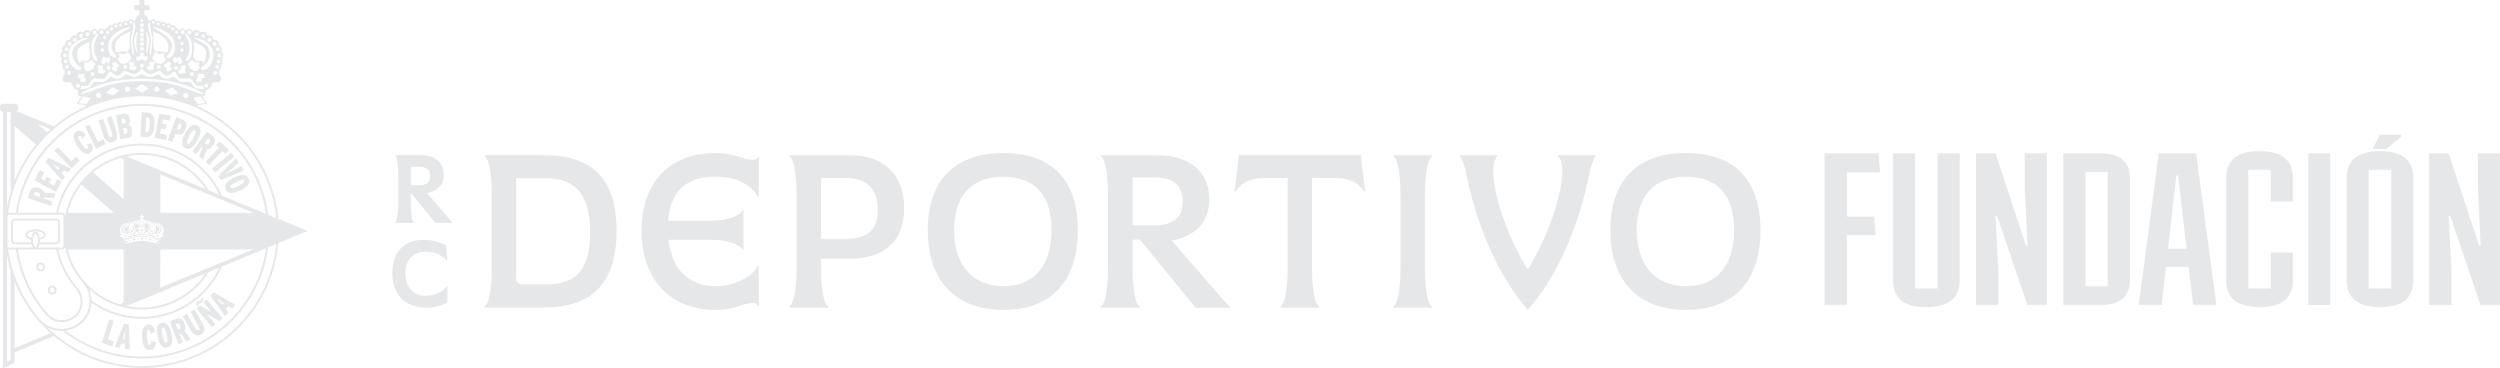 <?xml version="1.0" encoding="UTF-8"?> <svg xmlns="http://www.w3.org/2000/svg" id="Capa_1" data-name="Capa 1" viewBox="0 0 1546.44 227.82"><defs><style> .cls-1 { fill: #e6e7e8; } </style></defs><g><path class="cls-1" d="M1128.64,94.84h33.37l.94,11.79h-28.14l7.64-7.1v40.87l-7.64-6.43h24.52l.94,11.52h-25.46l7.64-6.43v49.58h-13.8v-93.8Z"></path><path class="cls-1" d="M1170.98,173.23v-78.39h13.67v83.08c0,.18.02.31.07.4.04.09.11.13.2.13h13.4c.18,0,.27-.04.27-.13v-83.48h13.67v78.39c0,11.17-6.92,16.75-20.77,16.75s-20.5-5.58-20.5-16.75Z"></path><path class="cls-1" d="M1222.3,94.84h12.06l18.89,57.22h.94l-1.74-35.38v-21.84h13.67v93.8h-12.06l-18.76-55.21h-.94l1.74,33.37v21.84h-13.8v-93.8Z"></path><path class="cls-1" d="M1276.3,94.84h23.31c5.9,0,10.36,1.32,13.4,3.95,3.04,2.64,4.56,6.63,4.56,11.99v61.91c0,5.36-1.52,9.36-4.56,11.99-3.04,2.64-7.5,3.95-13.4,3.95h-23.31v-93.8ZM1303.84,176.98c-.05-.09-.07-.22-.07-.4v-69.68c0-.18.02-.31.07-.4.04-.09.02-.13-.07-.13h-13.67v70.75h13.67c.09,0,.11-.04.07-.13Z"></path><path class="cls-1" d="M1335.39,94.84h23.05l12.6,93.8h-14.47l-10.18-88.17,5.76,8.04h-10.72l5.76-8.04-10.05,88.17h-14.2l12.46-93.8ZM1336.46,153.8h20.77l.67,11.26h-21.44v-11.26Z"></path><path class="cls-1" d="M1382.09,185.76c-3.35-2.81-5.03-6.99-5.03-12.53v-62.98c0-5.54,1.68-9.71,5.03-12.53s8.55-4.22,15.61-4.22,12.26,1.41,15.61,4.22c3.35,2.81,5.03,6.99,5.03,12.53v14.47h-13.67v-19.16c0-.18-.02-.31-.07-.4-.05-.09-.11-.13-.2-.13h-13.4c-.09,0-.16.05-.2.13-.05.09-.07.22-.07.4v72.36c0,.18.02.31.07.4.04.09.11.13.2.13h13.4c.09,0,.15-.04.2-.13.04-.09.07-.22.07-.4v-21.71h13.67v17.02c0,5.54-1.67,9.71-5.03,12.53-3.35,2.81-8.55,4.22-15.61,4.22s-12.26-1.41-15.61-4.22Z"></path><path class="cls-1" d="M1427.85,94.84h13.53v93.8h-13.53v-93.8Z"></path><path class="cls-1" d="M1456.59,185.69c-3.35-2.86-5.02-7.01-5.02-12.46v-62.98c0-5.45,1.67-9.6,5.02-12.46,3.35-2.86,8.55-4.29,15.61-4.29s12.26,1.41,15.61,4.22c3.35,2.81,5.02,6.99,5.02,12.53v62.98c0,5.54-1.67,9.71-5.02,12.53-3.35,2.81-8.55,4.22-15.61,4.22s-12.26-1.43-15.61-4.29ZM1465.3,178.32c.04.09.11.13.2.13h13.4c.09,0,.16-.04.2-.13.04-.09.07-.22.07-.4v-72.36c0-.18-.02-.31-.07-.4-.05-.09-.11-.13-.2-.13h-13.4c-.09,0-.16.05-.2.13-.05.09-.07.22-.07.4v72.36c0,.18.02.31.07.4ZM1485.2,83.31v1.34l-9.11,7.5h-8.44l4.42-8.84h13.13Z"></path><path class="cls-1" d="M1502.62,94.84h12.06l18.89,57.22h.94l-1.74-35.38v-21.84h13.67v93.8h-12.06l-18.76-55.21h-.94l1.74,33.37v21.84h-13.8v-93.8Z"></path></g><path class="cls-1" d="M365.09,143.77c0,22.78-8.63,32.21-27.63,32.21h-13.88c-2.7,0-4.31-1.48-4.31-4.18v-61.59h18.19c19,0,27.63,10.92,27.63,33.56M381.4,142.83c0-34.1-16.58-46.9-46.09-46.9h-35.45v1.08c2.43.4,4.31,10.38,4.31,23.18v45.82c0,12.8-1.89,22.51-4.31,23.18v1.08h35.45c29.51,0,46.09-13.48,46.09-47.44"></path><path class="cls-1" d="M442.41,191.68c7.41,0,12.13-1.35,15.5-2.56,2.16-.81,4.72-1.62,7.41-1.62,2.29,0,2.96.54,3.5,1.62h.54v-24.53h-.54c-3.77,6.6-13.88,12.4-26.28,12.4-16.71,0-27.09-10.51-28.98-28.71h24.66c11.59,0,18.73,2.56,21.16,6.2h.54v-24.26h-.54c-2.43,3.77-9.57,6.33-21.16,6.33h-24.93c1.48-18.73,11.46-27.22,29.25-27.22,12.53,0,21.43,4.18,26.28,12.4h.54v-24.53h-.54c-.4.94-1.08,1.62-3.37,1.62-2.43,0-5.26-.81-7.68-1.62-4.31-1.35-9.03-2.56-16.04-2.56-23.32,0-44.88,14.29-44.88,47.98,0,31.54,19,49.06,45.55,49.06"></path><path class="cls-1" d="M543.03,129.68c0,12.8-6.87,18.06-19.14,18.06h-16.04v-37.6h16.04c12.8,0,19.14,7.55,19.14,19.54M559.33,128.61c0-20.22-12.4-32.61-33.42-32.61h-37.47v1.08c2.43.4,4.31,10.38,4.31,23.18v45.82c0,12.8-1.89,22.51-4.31,23.18v1.08h23.85v-1.08c-2.56-.4-4.45-10.38-4.45-23.18v-6.07h18.06c21.29,0,33.42-11.05,33.42-31.4"></path><path class="cls-1" d="M650.44,142.35c0,21.7-10.65,34.64-29.78,34.64s-30.46-13.07-30.46-34.64,10.92-33.02,30.46-33.02,29.78,11.32,29.78,33.02M666.75,142.35c0-31.13-16.31-47.71-46.09-47.71s-46.77,16.71-46.77,47.71,16.85,49.33,46.77,49.33,46.09-18.06,46.09-49.33"></path><path class="cls-1" d="M713.55,139.39h-12.94v-29.65h12.94c12.94,0,18.06,5.53,18.06,14.82,0,10.65-6.47,14.83-18.06,14.83M760.59,190.33v-.94c-1.48-.81-8.49-9.16-12.13-13.34l-23.59-27.22c14.82-2.7,23.18-11.59,23.18-25.61,0-16.58-11.73-27.22-32.61-27.22h-34.37v1.08c2.43.4,4.31,10.38,4.31,23.18v45.82c0,12.8-1.89,22.51-4.31,23.18v1.08h23.86v-1.08c-2.56-.4-4.31-10.38-4.31-23.18v-17.79l4.45-.13,34.5,42.18h21.02Z"></path><path class="cls-1" d="M792.19,190.33h23.72v-1.08c-2.43-.4-4.31-10.38-4.31-23.18v-55.93h14.82c8.63,0,14.96,3.64,17.12,8.22h1.08c-.4-2.29-.94-5.66-1.62-11.19-.67-5.53-.94-9.03-1.08-11.19h-75.74c-.13,2.16-.4,5.66-1.08,11.19-.67,5.53-1.21,8.89-1.62,11.19h1.08c2.29-4.58,8.49-8.22,17.12-8.22h14.83v55.93c0,12.8-1.89,22.78-4.31,23.18v1.08Z"></path><path class="cls-1" d="M862.01,190.33h23.72v-1.08c-2.43-.4-4.31-10.38-4.31-23.18v-45.82c0-12.8,1.89-22.64,4.31-23.18v-1.08h-23.72v1.08c2.43.4,4.31,10.38,4.31,23.18v45.82c0,12.8-1.89,22.51-4.31,23.18v1.08Z"></path><path class="cls-1" d="M945.1,191.68c17.39-19.81,30.46-49.19,37.06-79.78,2.16-9.57,2.7-11.86,4.72-15.36v-.54h-23.18v.54c1.75,1.48,2.7,5.12,2.7,9.7,0,1.75-.13,3.64-.54,6.47-2.7,17.92-10.92,37.47-20.35,53.37h-.94c-9.7-16.04-17.66-35.44-20.35-53.37-.4-2.83-.54-4.72-.54-6.47,0-4.58,1.08-8.22,2.7-9.7v-.54h-23.18v.54c2.16,3.5,2.7,6.2,4.72,15.36,7.01,31.54,19.81,59.97,37.2,79.78"></path><path class="cls-1" d="M1072.7,142.35c0,21.7-10.65,34.64-29.78,34.64s-30.46-13.07-30.46-34.64,10.92-33.02,30.46-33.02,29.78,11.32,29.78,33.02M1089.01,142.35c0-31.13-16.31-47.71-46.09-47.71s-46.77,16.71-46.77,47.71,16.85,49.33,46.77,49.33,46.09-18.06,46.09-49.33"></path><path class="cls-1" d="M244.42,137.87h11.62v-.48c-1.08-.24-1.92-5.09-1.92-11.2v-6.95l15.16,18.63h10.37v-.3l-5.63-6.83-9.83-11.32c6.59-1.2,10.3-5.15,10.3-11.38,0-7.37-5.21-12.1-14.5-12.1h-15.58v.48c1.08.24,1.92,5.09,1.92,11.2v18.57c0,6.11-.84,10.84-1.92,11.2v.48ZM259.16,114.62h-5.03v-11.5h5.03c4.97,0,6.95,2.1,6.95,5.75,0,4.13-2.52,5.75-6.95,5.75"></path><path class="cls-1" d="M263.63,190.28c4.94,0,9.35-1.11,13.13-3.2v-9.96h-.58c-1.39,2.68-6.57,5.82-12.67,5.82-8.02,0-12.67-5.47-12.67-13.92s4.71-13.34,12.78-13.34c6.1,0,10.69,2.74,12.61,5.82h.47l-.76-9.84c-4.76-2.21-9.12-3.32-13.77-3.32-12.26,0-19.52,7.63-19.52,20.61s7.73,21.31,20.98,21.31"></path><g><g><g><g><g><path class="cls-1" d="M69.49,214.13l-6.47-2,4.49-14.56,2.82.87-3.55,11.52,3.66,1.13-.94,3.04Z"></path><path class="cls-1" d="M80.26,216.2l-2.98-.5.02-2.86-2.39-.4-.9,2.72-2.98-.5,5.64-14.5,2.98.5.61,15.54ZM77.3,209.84v-.51c.04-1.23.1-2.93.19-5.09-.21.86-.71,2.49-1.47,4.89l-.15.46,1.44.24Z"></path><path class="cls-1" d="M96.47,211.8c-.2,1.5-.56,2.61-1.08,3.34-.6.84-1.48,1.29-2.64,1.37-2.88.19-4.49-2.33-4.83-7.54-.17-2.59.09-4.58.77-5.98.66-1.35,1.69-2.07,3.08-2.16,1.21-.08,2.16.29,2.85,1.1.57.68,1.04,1.8,1.4,3.38l-2.77,1.14c-.18-.93-.34-1.56-.49-1.89-.19-.42-.46-.62-.8-.6-.48.03-.79.4-.95,1.12-.15.72-.17,1.93-.06,3.66.11,1.74.29,2.95.54,3.65.25.7.62,1.03,1.11,1,.33-.02.57-.22.72-.59.13-.33.25-.98.37-1.96l2.79.97Z"></path><path class="cls-1" d="M106.09,206.35c1.12,5.13.24,8.01-2.64,8.64-2.85.62-4.83-1.62-5.94-6.72-1.12-5.13-.25-8.01,2.62-8.63,2.86-.62,4.84,1.62,5.96,6.72ZM103.15,207.04c-.38-1.73-.76-2.92-1.14-3.58-.35-.61-.76-.86-1.22-.76-.47.1-.74.49-.8,1.18-.07.73.09,1.96.47,3.71.38,1.73.76,2.92,1.14,3.58.35.61.76.86,1.22.76s.74-.49.8-1.18c.07-.74-.09-1.98-.47-3.71Z"></path><path class="cls-1" d="M118.1,210l-2.91,1.12-3.44-4.92-.74.28,2.1,5.44-2.69,1.04-5.48-14.21,3.96-1.53c2.37-.91,4.11.07,5.22,2.96.67,1.75.65,3.18-.07,4.32l4.04,5.51ZM111.45,201.33c-.44-1.15-1.01-1.59-1.7-1.33l-1.08.42,1.34,3.47,1.03-.4c.72-.28.86-1,.41-2.16Z"></path><path class="cls-1" d="M125.24,200c1.85,3.22,1.55,5.53-.89,6.94-1.14.65-2.24.77-3.3.34-1.12-.43-2.14-1.43-3.05-3.02l-4.97-8.66,2.57-1.48,5.03,8.76c.74,1.28,1.47,1.72,2.2,1.3.7-.4.68-1.24-.06-2.53l-5.03-8.76,2.57-1.48,4.93,8.59Z"></path><path class="cls-1" d="M137.66,197.04l-1.82,1.49-4.17-2.23c-1.94-1.04-3.23-1.78-3.87-2.23.51.52,1.43,1.6,2.76,3.22l2.73,3.33-2.13,1.75-9.66-11.77,1.98-1.63,3.42,1.7c1.72.86,3.04,1.61,3.97,2.26-.58-.59-1.52-1.69-2.83-3.28l-2.17-2.64,2.13-1.75,9.66,11.77Z"></path><path class="cls-1" d="M145.56,188.56l-2.02,2.24-2.41-1.55-1.62,1.8,1.81,2.22-2.02,2.24-9.2-12.55,2.02-2.24,13.44,7.84ZM138.6,187.64l-.42-.28c-1.02-.68-2.42-1.64-4.2-2.88.61.64,1.72,1.94,3.34,3.87l.31.37.97-1.08Z"></path></g><path class="cls-1" d="M125.44,184.11c.29.62.39,1.19.3,1.72-.09.53-.35.94-.77,1.24-.37.26-.78.39-1.24.4-.39,0-.64.04-.73.11-.22.16-.25.46-.08.9l-1.2.86c-.29-.63-.39-1.2-.3-1.72.09-.52.35-.93.78-1.24.36-.26.78-.39,1.24-.4.39,0,.64-.04.73-.11.22-.16.25-.46.09-.9l1.2-.85Z"></path></g><g><path class="cls-1" d="M34.23,119.67l-1.03,2.95-5.98-.56-.26.75,5.51,1.92-.95,2.72-14.38-5.02,1.4-4.01c.84-2.4,2.71-3.09,5.63-2.07,1.77.62,2.85,1.56,3.25,2.84l6.81.48ZM23.31,119.13c-1.16-.41-1.87-.26-2.11.43l-.38,1.09,3.51,1.23.36-1.04c.25-.73-.21-1.3-1.39-1.71Z"></path><path class="cls-1" d="M38.14,112.26l-3.43,6.46-13.45-7.15,3.38-6.35,2.75,1.46-2.01,3.78,2.31,1.22,1.31-2.46,2.73,1.45-1.31,2.46,2.92,1.55,2.07-3.89,2.75,1.46Z"></path><path class="cls-1" d="M43.99,104.29l-1.81,2.41-2.54-1.33-1.45,1.94,2,2.05-1.81,2.41-10.27-11.69,1.81-2.41,14.08,6.62ZM36.98,103.99l-.44-.24c-1.08-.59-2.56-1.42-4.44-2.5.66.59,1.89,1.78,3.66,3.56l.34.34.87-1.16Z"></path><path class="cls-1" d="M49.2,99.21l-4.8,4.78-10.75-10.79,2.09-2.08,8.5,8.54,2.71-2.7,2.24,2.25Z"></path><path class="cls-1" d="M56.69,88.63c.58,1.39.82,2.54.73,3.44-.1,1.03-.64,1.86-1.6,2.5-2.4,1.6-5.05.23-7.95-4.11-1.44-2.16-2.21-4.02-2.32-5.57-.1-1.5.43-2.64,1.59-3.41,1.01-.67,2.02-.83,3.02-.47.83.3,1.8,1.04,2.9,2.23l-1.83,2.37c-.62-.72-1.08-1.18-1.37-1.39-.38-.27-.71-.31-.99-.12-.4.27-.49.75-.26,1.44.22.7.82,1.76,1.77,3.2.97,1.45,1.73,2.41,2.29,2.89.56.48,1.05.58,1.46.31.27-.18.38-.47.33-.87-.05-.35-.27-.98-.66-1.88l2.9-.55Z"></path><path class="cls-1" d="M65.46,89.05l-6.09,2.97-6.69-13.68,2.65-1.29,5.29,10.83,3.44-1.68,1.39,2.85Z"></path><path class="cls-1" d="M72.02,81.25c1.15,3.53.38,5.73-2.3,6.61-1.25.41-2.35.29-3.3-.34-1.01-.65-1.8-1.84-2.37-3.58l-3.09-9.5,2.82-.92,3.13,9.6c.46,1.41,1.09,1.98,1.89,1.72.77-.25.92-1.08.46-2.49l-3.13-9.6,2.82-.92,3.07,9.41Z"></path><path class="cls-1" d="M81.6,80.24c.51,3.08-.49,4.82-3.01,5.24l-4.26.7-2.49-15.03,4.33-.72c2.34-.39,3.73.74,4.17,3.39.23,1.4-.07,2.5-.89,3.3,1.16.42,1.88,1.46,2.15,3.11ZM77.57,74.62c-.17-1-.57-1.45-1.22-1.34l-1.28.21.51,3.07,1.32-.22c.62-.1.85-.68.68-1.72ZM78.77,80.77c-.21-1.25-.67-1.81-1.38-1.69l-1.35.22.6,3.63,1.39-.23c.69-.11.94-.76.75-1.93Z"></path><path class="cls-1" d="M95.55,77.36c-.15,2.69-.66,4.63-1.54,5.81-.88,1.18-2.17,1.72-3.87,1.63l-3.29-.18.82-15.21,3.56.19c1.6.09,2.76.75,3.47,2.01.71,1.25,1,3.17.86,5.75ZM92.55,77.27c.1-1.81.03-3.04-.21-3.69-.23-.59-.69-.91-1.39-.95l-.53-.03-.49,9.19.46.02c.71.04,1.22-.23,1.52-.81.33-.64.54-1.88.64-3.74Z"></path><path class="cls-1" d="M102.75,86.6l-7.18-1.41,2.95-14.94,7.06,1.39-.6,3.05-4.2-.83-.51,2.56,2.74.54-.6,3.03-2.74-.54-.64,3.25,4.32.85-.6,3.05Z"></path><path class="cls-1" d="M114.84,79.7c-1.11,3.11-2.93,4.22-5.45,3.32l-.99-.35-1.86,5.2-2.71-.97,5.12-14.34,3.9,1.39c2.39.85,3.05,2.77,1.99,5.75ZM112.07,78.8c.42-1.17.27-1.89-.46-2.15l-.94-.34-1.27,3.57.89.32c.76.27,1.35-.19,1.78-1.4Z"></path><path class="cls-1" d="M122.24,86.71c-2.44,4.65-4.97,6.29-7.58,4.92-2.58-1.35-2.65-4.34-.23-8.97,2.44-4.65,4.96-6.29,7.56-4.93,2.59,1.36,2.67,4.35.24,8.97ZM119.55,85.35c.82-1.57,1.3-2.73,1.43-3.48.12-.69-.03-1.14-.45-1.37-.42-.22-.88-.09-1.37.39-.52.51-1.2,1.56-2.03,3.14-.82,1.57-1.3,2.73-1.43,3.48-.12.69.03,1.14.45,1.37.42.22.88.1,1.37-.39.53-.53,1.2-1.57,2.03-3.14Z"></path><path class="cls-1" d="M125.62,98.58l-2.52-1.85,2.3-5.55-.64-.47-3.46,4.7-2.32-1.7,9.03-12.27,3.42,2.52c2.04,1.5,2.15,3.5.32,5.99-1.11,1.51-2.33,2.26-3.67,2.27l-2.46,6.37ZM129.35,88.3c.73-.99.8-1.71.21-2.14l-.93-.69-2.2,3,.89.66c.62.46,1.3.18,2.04-.82Z"></path><path class="cls-1" d="M139.38,95.2l-1.79-1.73-8.39,8.66-2.1-2.04,8.39-8.66-1.79-1.73,2.21-2.28,5.68,5.51-2.21,2.28Z"></path><path class="cls-1" d="M133.11,106.54l-1.88-2.3,11.79-9.64,1.88,2.3-11.79,9.64Z"></path><path class="cls-1" d="M150.98,105.39l-14.31,6.05-1.65-2.42,10.86-11.11,1.76,2.58-3.32,3.05c-2.1,1.92-3.72,3.35-4.86,4.27,1.22-.72,3.13-1.71,5.73-2.99l4.04-1.99,1.75,2.57Z"></path><path class="cls-1" d="M148.7,117.74c-4.71,2.33-7.71,2.17-9.02-.47-1.29-2.61.4-5.07,5.09-7.39,4.71-2.33,7.71-2.18,9.01.46,1.3,2.62-.4,5.09-5.08,7.4ZM147.32,115.06c1.59-.78,2.65-1.44,3.2-1.97.5-.48.65-.94.44-1.37-.21-.43-.66-.59-1.34-.49-.72.11-1.88.56-3.48,1.35-1.59.78-2.65,1.44-3.2,1.97-.5.48-.65.94-.44,1.37.21.43.66.59,1.34.49.74-.12,1.9-.57,3.48-1.35Z"></path></g></g><path class="cls-1" d="M25.16,162.36c-1.53,0-2.77,1.24-2.77,2.76s1.24,2.78,2.77,2.78,2.76-1.25,2.76-2.78-1.24-2.76-2.76-2.76ZM25.16,166.66c-.85,0-1.54-.69-1.54-1.55s.69-1.53,1.54-1.53,1.53.67,1.53,1.53-.69,1.55-1.53,1.55Z"></path><path class="cls-1" d="M32.29,176.66c-1.53,0-2.77,1.24-2.77,2.76s1.24,2.78,2.77,2.78,2.76-1.25,2.76-2.78-1.24-2.76-2.76-2.76ZM32.29,180.96c-.85,0-1.54-.69-1.54-1.55s.69-1.53,1.54-1.53,1.53.67,1.53,1.53-.69,1.55-1.53,1.55Z"></path></g><g><path class="cls-1" d="M81.1,140.36c.16,0,.28-.13.28-.28s-.13-.28-.28-.28-.28.12-.28.28.12.28.28.28Z"></path><path class="cls-1" d="M82.62,137.89c.16,0,.28-.12.28-.28s-.12-.28-.28-.28-.28.12-.28.28.12.28.28.28Z"></path><path class="cls-1" d="M81.1,141.48c.16,0,.28-.13.28-.28s-.13-.28-.28-.28-.28.13-.28.28.12.28.28.28Z"></path><path class="cls-1" d="M81.78,144.19c0,.18.14.33.32.33s.32-.15.32-.33-.14-.32-.32-.32-.32.14-.32.32Z"></path><path class="cls-1" d="M81.97,138.45c.15,0,.28-.12.28-.28s-.13-.28-.28-.28-.28.12-.28.28.12.28.28.28Z"></path><polygon class="cls-1" points="80.36 138.35 80.36 138.35 80.36 138.35 80.36 138.35"></polygon><path class="cls-1" d="M79.82,138.55c.18,0,.32-.14.32-.32s-.14-.32-.32-.32-.32.14-.32.32.14.32.32.32Z"></path><path class="cls-1" d="M80.26,144.03c0,.1.21.34.21.34,0,0-.1.49-.1.61,0,.19.43.12.47.13.04,0,.39.12.47.09.09-.04.3-.51.28-.6-.02-.09-.42-.05-.48-.15-.06-.09.19-.5.13-.57-.06-.07-.68-.17-.77-.12-.07.04-.21.18-.21.28Z"></path><path class="cls-1" d="M82.24,142.42c-.1-.02-.38.13-.38.13,0,0-.46-.19-.58-.22-.19-.05-.21.39-.22.43-.02.04-.2.35-.19.44.02.09.44.4.53.4.09,0,.14-.4.24-.44.1-.03.46.29.53.24.08-.04.31-.63.29-.72-.03-.09-.13-.25-.23-.27Z"></path><path class="cls-1" d="M80.96,138.49c.18,0,.32-.14.32-.33s-.14-.32-.32-.32-.33.14-.33.32.14.33.33.33Z"></path><path class="cls-1" d="M81.52,139.35c.16,0,.28-.12.28-.27,0-.16-.13-.28-.28-.28-.15,0-.28.12-.28.28,0,.15.13.27.28.27Z"></path><path class="cls-1" d="M86.97,141.55c.08-.53-.12-.17-.14-1.66-.02-1.48.27-1.47.16-1.74-.11-.27-.56,1.04-.56,1.52s.47,2.4.55,1.88Z"></path><path class="cls-1" d="M85.91,139.53c.04.45.22,2.89.43,2.5.2-.39-.18-1.59-.18-2.23s.59-2.54.48-2.91c-.1-.28-.16-.36-.25-.32-.1.05-.11.1-.06.45.05.34-.46,2.05-.41,2.51Z"></path><path class="cls-1" d="M83.55,139.54c-.57.88-.22,2.02-.22,2.02,0,0,.86-.08,1.09-.14.24-.06.55.05.87-.01.32-.06.46-.82.46-.82,0,0-.04-.95-.04-1.19,0-.37.11-1.35.11-1.35,0,0-1.71.62-2.27,1.49Z"></path><path class="cls-1" d="M83.62,143.47s-.25-.31-.35-.33c-.09-.02-.53.27-.56.35-.03.09.33.27.32.39,0,.11-.43.32-.42.41.02.09.49.51.57.53.09,0,.28-.04.34-.12.05-.08,0-.4,0-.4,0,0,.35-.36.42-.45.11-.16-.29-.33-.33-.37Z"></path><path class="cls-1" d="M83.46,142.48c.27-.38-1.07-.98-.8-2.35.26-1.34,2.98-2.53,3.23-2.78.24-.25-3.25.43-3.72,2.63-.47,2.2,1.13,2.73,1.29,2.49Z"></path><path class="cls-1" d="M84.2,137.21c.13,0,.24-.1.24-.24,0-.13-.1-.23-.24-.23s-.24.11-.24.23c0,.13.1.24.24.24Z"></path><path class="cls-1" d="M85.92,136.76c.13,0,.24-.1.24-.24s-.11-.24-.24-.24-.24.1-.24.24.11.24.24.24Z"></path><path class="cls-1" d="M83.34,137.44c.13,0,.23-.1.23-.24s-.1-.24-.23-.24c-.13,0-.24.11-.24.24s.1.24.24.24Z"></path><path class="cls-1" d="M85.06,136.99c.13,0,.23-.1.23-.24s-.1-.24-.23-.24-.24.11-.24.24.1.24.24.24Z"></path><path class="cls-1" d="M75.25,143.1c0-.18-.14-.32-.32-.32s-.32.14-.32.32.15.32.32.32.32-.14.32-.32Z"></path><path class="cls-1" d="M75.5,144.72c-.18,0-.32.14-.32.32s.14.32.32.32.33-.15.33-.32-.14-.32-.33-.32Z"></path><path class="cls-1" d="M77.41,144.46c.27-.29,0-.45,0-.45,0,0-1.62-.83-1.35-2.5.26-1.68,2.54-2.09,2.59-2.35.06-.26-2.95.44-3.22,2.41-.27,1.97,1.12,2.8,1.12,2.8,0,0,.58.38.85.09Z"></path><path class="cls-1" d="M77.01,146.86c-.18,0-.32.14-.32.32s.14.32.32.32.32-.14.32-.32-.14-.32-.32-.32Z"></path><path class="cls-1" d="M75.48,144.02c0-.18-.15-.32-.33-.32s-.32.14-.32.32.14.32.32.32.33-.14.33-.32Z"></path><polygon class="cls-1" points="78.4 150.25 79.19 149.22 77.85 149 77.74 149.17 77.1 150.14 78.4 150.25"></polygon><path class="cls-1" d="M84.64,144.03c0,.18.14.32.32.32s.32-.14.32-.32-.14-.32-.32-.32-.32.14-.32.32Z"></path><path class="cls-1" d="M172.11,135.4c-2.79-31.13-22.49-57.46-49.83-69.71.05-.12.15-.39.29-.75l5.83-.57-3.15-4.68c.59-.22,1.31-.22,1.69-.81.54-.86-.03-2.19.38-2.81.41-.63,1.34-.41,2.36-1.65,1.03-1.24,1.35-2.8,2.07-3.41.72-.61,4.54.82,5.05-1.85.25-1.31-.55-2.32-1.44-3.02.13-.31.21-.66.21-1.02,0-.48-.13-.92-.35-1.31.95-.4,1.61-1.34,1.61-2.44,0-.45-.11-.87-.31-1.23.68-.48,1.13-1.27,1.13-2.16,0-.63-.22-1.2-.58-1.65.6-.49.99-1.23.99-2.07,0-1.01-.57-1.88-1.39-2.33.29-.42.46-.93.46-1.48,0-1.27-.88-2.32-2.06-2.59.07-.23.1-.47.1-.72,0-1.46-1.2-2.64-2.65-2.64-.19,0-.38.02-.57.06,0-1.46-1.18-2.63-2.64-2.63-.42,0-.82.1-1.17.27,0,0,0,0,0,0,0-1.45-1.19-2.64-2.65-2.64-.6,0-1.16.2-1.61.54-.41-.93-1.33-1.58-2.42-1.58-.98,0-1.84.54-2.29,1.33-.09-1.12-1.01-2.01-2.17-2.01-.96,0-1.75.6-2.05,1.44-.22-.97-1.09-1.7-2.14-1.7-.76,0-1.43.39-1.82.98-.42-.59-1.11-.97-1.88-.97-.03,0-.06,0-.1,0-.11-1.16-1.08-2.07-2.26-2.07-.3,0-.57.06-.83.16-.26-.75-.98-1.29-1.8-1.29-.52,0-1,.21-1.34.54-.23-.79-.95-1.37-1.83-1.37-.52,0-.98.21-1.33.54-.24-.78-.97-1.36-1.85-1.36-.52,0-.98.21-1.32.54-.24-.78-.97-1.37-1.85-1.37-.64,0-1.21.33-1.55.82h-1.22c-.05-1.64-1.06-3.04-2.5-3.64v-2.82h3.14v-3.14h-3.14V0h-3.14v3.14h-3.14v3.14h3.14v2.82c-1.43.6-2.44,2-2.5,3.63h-1.31c-.35-.49-.92-.82-1.56-.82-.86,0-1.59.58-1.84,1.37-.34-.33-.81-.54-1.33-.54-.86,0-1.6.58-1.84,1.36-.35-.33-.82-.54-1.33-.54-.87,0-1.59.58-1.83,1.37-.34-.33-.81-.54-1.33-.54-.85,0-1.56.54-1.82,1.29-.25-.1-.53-.16-.82-.16-1.19,0-2.16.91-2.27,2.07-.03,0-.07-.01-.1-.01-.77,0-1.45.39-1.86.98-.39-.59-1.06-.98-1.82-.98-1.04,0-1.93.73-2.15,1.71-.3-.85-1.1-1.46-2.06-1.46-1.12,0-2.06.87-2.17,1.98-.46-.78-1.32-1.3-2.3-1.3-1.07,0-2,.65-2.4,1.58-.45-.34-1.01-.55-1.61-.55-1.45,0-2.65,1.19-2.65,2.64,0,0,0,0,0,0-.35-.17-.74-.27-1.16-.27-1.48,0-2.64,1.18-2.64,2.63-.18-.04-.37-.06-.56-.06-1.46,0-2.63,1.18-2.63,2.64,0,.25.04.49.1.72-1.18.26-2.06,1.32-2.06,2.59,0,.55.17,1.06.46,1.48-.83.45-1.38,1.32-1.38,2.33,0,.84.38,1.58.99,2.07-.36.45-.57,1.02-.57,1.65,0,.89.45,1.69,1.13,2.17-.19.37-.3.78-.3,1.23,0,1.1.66,2.03,1.6,2.44-.22.39-.34.83-.34,1.31,0,.36.07.7.2,1.01-.89.7-1.69,1.71-1.43,3.03.5,2.67,4.33,1.24,5.03,1.85.74.61,1.06,2.17,2.08,3.41,1.03,1.24,1.95,1.02,2.37,1.65.41.61-.17,1.94.38,2.81.42.66,1.27.57,1.88.89l-3.09,4.67,5.59.5c.12.3.22.56.29.75-7.22,3.24-13.91,7.46-19.89,12.49l-.07-.03-21.8-8.85-1.15-.48c.53-.35.88-.94.88-1.62v-1.1c0-1.06-.87-1.94-1.94-1.94H1.94c-1.06,0-1.94.87-1.94,1.94v1.1c0,1.04.83,1.89,1.86,1.93v158.68l7.16-3.45v-6.38l24.38-10.1c14.72,12.35,33.68,19.79,54.35,19.79,44.2,0,80.59-34.03,84.37-77.26l18.19-7.54-18.2-7.49ZM127.13,63.77l-4.27.42h0s-.5.05-.5.05l-2.94-3.79,4.92-.82,2.79,4.14ZM124.73,50.52c-.27.2-2.59.14-2.84-.07-.26-.21-.64-.8-.58-1.16.06-.37.99-1.09.99-1.09,0,0,.01-1.84.07-2.25.1-.71,1.62-.14,1.77-.14.16,0,1.49-.18,1.78,0,.28.19.71,2.05.58,2.36-.14.3-1.57-.11-1.84.2-.26.31.34,1.94.07,2.14ZM127.53,54.16c-.65,0-1.19-.53-1.19-1.19s.54-1.19,1.19-1.19,1.19.53,1.19,1.19-.54,1.19-1.19,1.19ZM133.08,46.3c-.64,0-1.17-.54-1.17-1.19s.53-1.19,1.17-1.19,1.21.52,1.21,1.19-.54,1.19-1.21,1.19ZM134.35,42.55c-.64,0-1.19-.53-1.19-1.19s.54-1.19,1.19-1.19,1.2.53,1.2,1.19-.53,1.19-1.2,1.19ZM135.18,39.15c-.65,0-1.19-.52-1.19-1.18s.53-1.19,1.19-1.19,1.19.53,1.19,1.19-.53,1.18-1.19,1.18ZM136.8,34.25c0,.66-.55,1.19-1.21,1.19s-1.19-.53-1.19-1.19.53-1.19,1.19-1.19,1.21.53,1.21,1.19ZM134.66,29.25c.65,0,1.19.54,1.19,1.2s-.54,1.18-1.19,1.18-1.19-.52-1.19-1.18.54-1.2,1.19-1.2ZM132.72,25.96c.66,0,1.18.54,1.18,1.18s-.51,1.2-1.18,1.2-1.19-.53-1.19-1.2.53-1.18,1.19-1.18ZM129.5,23.37c.67,0,1.2.55,1.2,1.2s-.53,1.19-1.2,1.19-1.18-.53-1.18-1.19.54-1.2,1.18-1.2ZM125.7,21.01c.66,0,1.2.53,1.2,1.18s-.53,1.19-1.2,1.19-1.2-.53-1.2-1.19.54-1.18,1.2-1.18ZM121.67,19.97c.66,0,1.2.54,1.2,1.19s-.54,1.18-1.2,1.18-1.18-.53-1.18-1.18.53-1.19,1.18-1.19ZM131.98,32.36c.98,7.26-4.15,10.3-4.15,10.3,0,0-2.14,1.39-3.1.34-.97-1.07,0-1.64,0-1.64,0,0,5.95-3.05,4.96-9.2-.98-6.16-9.32-7.69-9.54-8.63-.2-.95,10.85,1.6,11.83,8.85ZM120.2,29.56c0-1.35-.24-3.59-.24-3.59,0,0,5.73,2.04,7.14,4.75,1.42,2.72-.67,8.02-.67,8.02,0,0-1.24-.93-2.09-1.15-.88-.22-2.01.18-3.19-.05-1.19-.22-1.72-3.01-1.72-3.01,0,0,.77-4.11.77-4.98ZM118.99,37.22s.84.87,1.71,1.31c.88.43,2.19-.23,2.61.1.43.34-.65,1.64-.42,2.07.2.43,1.08.22.42,1.42-.65,1.2-1.41,2.04-2.49,1.93-1.1-.11-3.56-1.93-3.56-1.93,0,0,.21-.99,0-1.62-.21-.66-1.32.1-1.1-.66.23-.77,1.21-1.74,1.98-2.29.76-.55.85-.33.85-.33ZM119.71,45.84c0,.67-.53,1.2-1.19,1.2s-1.18-.53-1.18-1.2.53-1.18,1.18-1.18,1.19.54,1.19,1.18ZM117.23,18.9c.67,0,1.19.52,1.19,1.19s-.52,1.19-1.19,1.19-1.19-.53-1.19-1.19.54-1.19,1.19-1.19ZM114.66,20.9c.86-.32,4.12,3.44,4.23,8.01.13,5.53-2.07,9.65-3.6,8.86-1.41-.73,2.07-3.45,1.97-8.2-.11-5.32-3.48-8.33-2.6-8.66ZM115.09,41.39c0,.38-.77,1.25-.77,1.25,0,0,.36,1.8.39,2.24,0,.7-1.59.43-1.74.47-.15.01-1.42.45-1.72.33-.33-.15-1.12-1.88-1.03-2.21.07-.33,1.54-.19,1.76-.56.19-.34-.72-1.83-.48-2.09.21-.24,2.51-.62,2.81-.45.28.15.78.65.79,1.02ZM109.96,38.23c-.4-.12-1.68,1.06-1.96.9-.29-.16-1.14-2.33-1.03-2.65.09-.33.47-.9.84-.99.35-.09,1.38.48,1.38.48,0,0,1.69-.7,2.11-.81.67-.2.76,1.43.81,1.58.06.15.77,1.29.7,1.63-.07.34-1.62,1.46-1.95,1.46-.34-.01-.52-1.48-.89-1.61ZM110.04,41.98c0,.65-.53,1.2-1.17,1.2s-1.2-.54-1.2-1.2.53-1.19,1.2-1.19,1.17.53,1.17,1.19ZM112.54,29.98c.54,0,1.01.46,1.01,1.03s-.47,1.03-1.01,1.03c-.59,0-1.05-.47-1.05-1.03s.46-1.03,1.05-1.03ZM111.49,26.88c0-.57.46-1.02,1.05-1.02.54,0,1.01.46,1.01,1.02s-.47,1.03-1.01,1.03c-.59,0-1.05-.46-1.05-1.03ZM113.04,18.65c.67,0,1.2.52,1.2,1.18s-.53,1.2-1.2,1.2-1.19-.53-1.19-1.2.54-1.18,1.19-1.18ZM110.97,22.15c.57,0,1.03.45,1.03,1.03,0,.55-.46,1.01-1.03,1.01s-1.02-.46-1.02-1.01c0-.59.45-1.03,1.02-1.03ZM109.31,18.85c.58,0,1.04.45,1.04,1.03s-.46,1.02-1.04,1.02-1.03-.46-1.03-1.02.47-1.03,1.03-1.03ZM106.93,16.78c.57,0,1.04.46,1.04,1.02s-.47,1.02-1.04,1.02-1.01-.45-1.01-1.02.45-1.02,1.01-1.02ZM104.33,15.44c.47,0,.84.39.84.86s-.38.86-.84.86c-.49,0-.87-.39-.87-.86s.38-.86.87-.86ZM101.14,14.62c.48,0,.88.39.88.85,0,.49-.4.88-.88.88s-.86-.39-.86-.88c0-.46.4-.85.86-.85ZM97.99,13.79c.47,0,.85.39.85.86s-.38.87-.85.87-.87-.39-.87-.87.38-.86.87-.86ZM108.07,26.56c1.71,8.08-4.15,10.01-4.76,9.17-1-1.39,3.94-3.62,2.96-8.62-.96-4.93-10.96-9.29-11.84-10.2-.91-.92,11.93,1.57,13.65,9.66ZM101.53,40.68c-.41-.57,1.07-1.22,1.19-1.34.12-.09.95-1.16,1.28-1.22.36-.06,1.94.99,2.07,1.29.1.32-1.21,1-1.17,1.42,0,.41,1.58,1.17,1.52,1.49-.04.32-1.76,1.89-2.1,1.93-.33.01-1.01-.14-1.22-.44-.21-.31-.05-1.46-.05-1.46,0,0-1.26-1.32-1.52-1.67ZM96.38,38.8s-1.6-1.63-2.07-2.58c-.48-.96,1.37-4.15,2.25-3.89.86.26.68.89,1.63,1.08.96.18,3.45-.7,3.58-.44.13.25-.47,1.91-.26,2.65.2.73.94.16.98.85.07.7-1.24,2.42-2.41,2.88-1.18.49-3.7-.56-3.7-.56ZM99.5,41.38c0,.65-.51,1.18-1.17,1.18s-1.19-.53-1.19-1.18.54-1.18,1.19-1.18,1.17.52,1.17,1.18ZM95.33,42.69c.03.69-1.57.43-1.72.45-.15.04-1.43.48-1.74.33-.32-.12-1.1-1.85-1.03-2.19.08-.33,1.56-.19,1.77-.55.21-.36-.7-1.84-.49-2.1.23-.26,2.53-.62,2.82-.46.3.15.77.66.79,1.02,0,.37-.77,1.25-.77,1.25,0,0,.36,1.81.38,2.24ZM94.62,19.44s6.29,2.27,8.37,5.47c2.06,3.22.79,7.42.79,7.42,0,0-3.12-.29-4-.51-.87-.23-2,.17-3.2-.05-1.2-.22-1.71-3.02-1.71-3.02,0,0,.15-3.49.15-4.36,0-1.35-.41-4.96-.41-4.96ZM94.81,12.97c.47,0,.86.38.86.86s-.39.87-.86.87-.85-.39-.85-.87.36-.86.85-.86ZM91.66,15.16c.33-1.02.57-1.34.9-1.17.35.18.41.39.24,1.64-.18,1.25,1.69,7.55,1.52,9.21-.18,1.67-.83,10.61-1.57,9.2-.76-1.42.64-5.85.64-8.19s-2.17-9.32-1.74-10.7ZM90.33,19.82c.44-1,2.1,3.81,2.1,5.59s-1.72,8.82-2.03,6.89c-.26-1.94.44-.64.52-6.1.06-5.45-.99-5.39-.59-6.39ZM87.78,11.86c.46,0,.85.39.85.86s-.4.87-.85.87c-.49,0-.86-.39-.86-.87s.37-.86.86-.86ZM87.76,14.46c.67,0,1.21.54,1.21,1.18s-.54,1.19-1.21,1.19-1.18-.53-1.18-1.19.53-1.18,1.18-1.18ZM87.76,17.37c.67,0,1.21.52,1.21,1.18s-.54,1.19-1.21,1.19-1.18-.52-1.18-1.19.53-1.18,1.18-1.18ZM87.76,20.26c.67,0,1.21.53,1.21,1.19s-.54,1.18-1.21,1.18-1.18-.52-1.18-1.18.53-1.19,1.18-1.19ZM87.76,23.18c.67,0,1.21.53,1.21,1.17s-.54,1.19-1.21,1.19-1.18-.52-1.18-1.19.53-1.17,1.18-1.17ZM87.76,26.07c.67,0,1.21.53,1.21,1.19s-.54,1.19-1.21,1.19-1.18-.53-1.18-1.19.53-1.19,1.18-1.19ZM87.76,28.97c.67,0,1.21.52,1.21,1.18s-.54,1.19-1.21,1.19-1.18-.51-1.18-1.19.53-1.18,1.18-1.18ZM86.5,34.38c.41-.76-.09-2.05,1.26-1.88,1.38-.17.87,1.13,1.29,1.88.43.8,1.64.37,2.21.94.59.57-.35,2.29-1.36,2.29-.83,0-1.63-.8-2.14-1.01-.47.21-1.29,1.01-2.12,1.01-1.01,0-1.91-1.73-1.37-2.29.58-.57,1.8-.14,2.23-.94ZM88.97,40.56c0,.66-.54,1.19-1.21,1.19s-1.18-.53-1.18-1.19.53-1.18,1.18-1.18,1.21.54,1.21,1.18ZM79.58,39.2c.02-.37.51-.88.79-1.02.31-.16,2.6.21,2.83.46.21.25-.69,1.74-.49,2.1.2.36,1.68.21,1.76.55.08.33-.71,2.06-1.02,2.19-.31.15-1.59-.29-1.74-.33-.17-.02-1.76.24-1.73-.45.02-.43.38-2.24.38-2.24,0,0-.78-.88-.77-1.25ZM75.23,39.35c-1.17-.47-2.46-2.19-2.43-2.88.05-.69.78-.12,1.01-.85.21-.73-.4-2.4-.26-2.65.12-.26,2.61.61,3.58.44.95-.19.79-.82,1.63-1.08.86-.26,2.72,2.93,2.25,3.89-.48.95-2.07,2.58-2.07,2.58,0,0-2.56,1.04-3.71.56ZM78.7,41.38c0,.65-.53,1.18-1.19,1.18s-1.18-.53-1.18-1.18.52-1.18,1.18-1.18,1.19.52,1.19,1.18ZM72.21,43.81c-.21.3-.91.45-1.23.44-.32-.04-2.04-1.61-2.11-1.93-.04-.33,1.52-1.08,1.55-1.49.02-.42-1.29-1.1-1.19-1.42.13-.31,1.73-1.35,2.07-1.29.34.07,1.16,1.13,1.27,1.22.12.12,1.61.77,1.2,1.34-.27.35-1.55,1.67-1.55,1.67,0,0,.18,1.15-.02,1.46ZM80.42,28.76s-.52,2.8-1.7,3.02c-1.2.21-2.34-.18-3.21.05-.86.21-4.01.51-4.01.51,0,0-1.26-4.2.82-7.42,2.06-3.2,8.35-5.47,8.35-5.47,0,0-.41,3.61-.41,4.96,0,.87.16,4.36.16,4.36ZM84.95,19.82c.44,1-.63.94-.57,6.39.08,5.46.79,4.15.5,6.1-.29,1.93-2-5.09-2-6.89s1.66-6.59,2.07-5.59ZM82.5,15.64c-.16-1.25-.12-1.46.23-1.64.34-.17.57.15.92,1.17.42,1.38-1.75,8.35-1.75,10.7s1.4,6.77.66,8.19c-.76,1.42-1.42-7.53-1.58-9.2-.17-1.67,1.7-7.96,1.52-9.21ZM81.03,12.97c.47,0,.87.38.87.86s-.4.87-.87.87-.87-.39-.87-.87.39-.86.87-.86ZM77.86,13.79c.48,0,.86.39.86.86s-.38.87-.86.87-.87-.39-.87-.87.38-.86.87-.86ZM74.69,14.62c.48,0,.86.39.86.85,0,.49-.38.88-.86.88s-.87-.39-.87-.88c0-.46.38-.85.87-.85ZM71.53,15.44c.46,0,.85.39.85.86s-.39.86-.85.86c-.49,0-.87-.39-.87-.86s.39-.86.87-.86ZM80.89,16.9c-.9.92-10.9,5.28-11.86,10.2-.97,5,3.96,7.23,2.95,8.62-.6.85-6.46-1.08-4.75-9.17,1.72-8.09,14.55-10.58,13.66-9.66ZM67.29,39.13c-.27.17-1.56-1.02-1.95-.9-.38.13-.55,1.6-.89,1.61-.34,0-1.89-1.12-1.96-1.46-.05-.34.64-1.48.7-1.63.05-.15.12-1.78.81-1.58.42.11,2.11.81,2.11.81,0,0,1.01-.57,1.38-.48.36.09.73.66.83.99.08.32-.76,2.49-1.05,2.65ZM68.16,41.98c0,.65-.53,1.2-1.19,1.2s-1.18-.54-1.18-1.2.52-1.19,1.18-1.19,1.19.53,1.19,1.19ZM63.32,29.98c.57,0,1.04.46,1.04,1.03s-.46,1.03-1.04,1.03-1.02-.47-1.02-1.03.44-1.03,1.02-1.03ZM62.3,26.88c0-.57.44-1.02,1.02-1.02s1.04.46,1.04,1.02-.46,1.03-1.04,1.03-1.02-.46-1.02-1.03ZM68.89,16.78c.58,0,1.03.46,1.03,1.02s-.45,1.02-1.03,1.02-1.03-.45-1.03-1.02.45-1.02,1.03-1.02ZM66.52,18.85c.57,0,1.04.45,1.04,1.03s-.47,1.02-1.04,1.02-1.03-.46-1.03-1.02.46-1.03,1.03-1.03ZM64.85,22.15c.58,0,1.04.45,1.04,1.03,0,.55-.46,1.01-1.04,1.01-.54,0-1.02-.46-1.02-1.01,0-.59.47-1.03,1.02-1.03ZM62.8,18.65c.66,0,1.19.52,1.19,1.18s-.52,1.2-1.19,1.2-1.2-.53-1.2-1.2.53-1.18,1.2-1.18ZM63.82,40.83c.23.26-.68,1.75-.48,2.09.21.37,1.68.22,1.76.56.08.33-.7,2.06-1.01,2.21-.31.12-1.59-.31-1.74-.33-.17-.04-1.77.23-1.73-.47.01-.44.37-2.24.37-2.24,0,0-.79-.87-.77-1.25,0-.37.5-.86.78-1.02.33-.17,2.6.21,2.82.45ZM60.59,20.51s0,0,0,0h0s0,0,0,0ZM58.6,18.9c.67,0,1.19.52,1.19,1.19s-.52,1.19-1.19,1.19-1.17-.53-1.17-1.19.51-1.19,1.17-1.19ZM56.49,28.9c.08-4.57,3.35-8.33,4.21-8.01.88.33-2.5,3.34-2.62,8.66-.1,4.75,3.37,7.47,1.97,8.2-1.52.79-3.73-3.32-3.56-8.86ZM56.33,37.22s.1-.22.85.33c.75.55,1.74,1.52,1.96,2.29.2.76-.87,0-1.09.66-.22.63,0,1.62,0,1.62,0,0-2.46,1.82-3.55,1.93-1.09.11-1.84-.73-2.5-1.93-.65-1.19.2-.99.43-1.42.22-.43-.87-1.73-.43-2.07.43-.33,1.73.34,2.61-.1.86-.44,1.73-1.31,1.73-1.31ZM58.5,45.84c0,.67-.53,1.2-1.19,1.2s-1.19-.53-1.19-1.2.53-1.18,1.19-1.18,1.19.54,1.19,1.18ZM55.89,34.54s-.54,2.79-1.74,3.01c-1.19.22-2.3-.17-3.18.05-.86.22-2.11,1.15-2.11,1.15,0,0-2.06-5.3-.66-8.02,1.4-2.71,7.14-4.75,7.14-4.75,0,0-.26,2.24-.26,3.59,0,.87.8,4.98.8,4.98ZM54.15,19.97c.68,0,1.19.54,1.19,1.19s-.51,1.18-1.19,1.18c-.62,0-1.19-.53-1.19-1.18s.57-1.19,1.19-1.19ZM50.14,21.01c.66,0,1.2.53,1.2,1.18s-.54,1.19-1.2,1.19-1.19-.53-1.19-1.19.53-1.18,1.19-1.18ZM46.32,23.37c.66,0,1.19.55,1.19,1.2s-.53,1.19-1.19,1.19-1.18-.53-1.18-1.19.53-1.2,1.18-1.2ZM43.12,25.96c.66,0,1.2.54,1.2,1.18s-.54,1.2-1.2,1.2-1.18-.53-1.18-1.2.53-1.18,1.18-1.18ZM41.17,29.25c.66,0,1.18.54,1.18,1.2s-.52,1.18-1.18,1.18-1.18-.52-1.18-1.18.53-1.2,1.18-1.2ZM39.05,34.25c0-.65.54-1.19,1.19-1.19s1.18.53,1.18,1.19-.53,1.19-1.18,1.19-1.19-.53-1.19-1.19ZM39.47,37.97c0-.66.54-1.19,1.19-1.19s1.17.53,1.17,1.19-.53,1.18-1.17,1.18-1.19-.52-1.19-1.18ZM41.47,42.55c-.65,0-1.18-.53-1.18-1.19s.53-1.19,1.18-1.19,1.2.53,1.2,1.19-.54,1.19-1.2,1.19ZM42.74,46.3c-.65,0-1.17-.54-1.17-1.19s.52-1.19,1.17-1.19,1.2.52,1.2,1.19-.53,1.19-1.2,1.19ZM42.52,32.36c.98-7.25,12.04-9.8,11.82-8.85-.21.95-8.57,2.47-9.53,8.63-.98,6.16,4.96,9.2,4.96,9.2,0,0,.99.57,0,1.64-.99,1.05-3.12-.34-3.12-.34,0,0-5.11-3.04-4.13-10.3ZM48.3,54.16c-.65,0-1.18-.53-1.18-1.19s.53-1.19,1.18-1.19,1.19.53,1.19,1.19-.52,1.19-1.19,1.19ZM49.83,48.38c-.27-.31-1.7.1-1.84-.2-.14-.31.3-2.18.57-2.36.3-.19,1.62,0,1.8,0,.16,0,1.67-.58,1.76.14.06.42.06,2.25.06,2.25,0,0,.93.72.99,1.09.07.36-.32.95-.59,1.16-.25.21-2.57.27-2.84.07-.27-.2.35-1.83.08-2.14ZM49.89,55.02l.29-2.07s2.26.45,4,.04c1.76-.42,2.18-3.75,3.72-4.27,1.57-.52,5.31.38,6.65-.15,1.34-.5,2.39-4.11,3.31-4.32.92-.2,2.74,2.7,4.9,2.58,2.19-.12,2.79-2.72,4.13-2.93,1.34-.2,3.82,1.82,6.01,1.96,2.3.13,4.87-3.64,4.87-3.64v.17c.21.27,2.97,3.59,5.18,3.47,2.2-.14,4.67-2.16,6.03-1.96,1.32.21,1.93,2.81,4.12,2.93,2.15.12,3.98-2.79,4.89-2.58.94.21,1.97,3.82,3.31,4.32,1.36.53,5.09-.37,6.66.15,1.55.52,1.97,3.86,3.7,4.27,1.77.41,4.03-.04,4.03-.04l.29,2.07s-3.1.07-4.86-.65c-1.75-.72-2.35-3.28-3.57-3.68-1.24-.42-3.92.31-5.58,0-1.65-.32-3.7-2.89-4.52-3.2-.82-.31-2.47,1.76-5.08,1.23-2.56-.52-3.65-2.67-4.37-2.78-.72-.09-3.75,1.85-5.31,1.75-1.48-.1-4.68-1.73-4.91-1.86,0,.01-3.06,1.76-4.59,1.86-1.55.1-4.6-1.84-5.31-1.75-.72.11-1.82,2.26-4.39,2.78-2.56.52-4.23-1.55-5.04-1.23-.84.31-2.88,2.88-4.54,3.2-1.65.31-4.34-.42-5.58,0-1.24.41-1.81,2.97-3.56,3.68-1.77.72-4.86.65-4.86.65ZM50.46,57.68c.33-1.01,9.01-5.04,18.83-7.25,6.9-1.41,15.96-1.75,18.35-1.81h.31s.3-.01.3-.01c2.39.08,11.44.44,18.33,1.86,9.84,2.23,18.5,6.28,18.86,7.29.68,1.97-10.75-3.84-19.33-5.76-7.56-1.7-16.23-1.86-18.16-1.87-1.94,0-10.63.15-18.17,1.84-8.59,1.9-20.03,7.69-19.32,5.73ZM116.58,59.04c0,.9-.74,1.64-1.65,1.64s-1.63-.74-1.63-1.64.73-1.63,1.63-1.63,1.65.72,1.65,1.63ZM110.2,57.64l-4.59,1.38-3.62-3.15,4.67-1.76,3.54,3.52ZM98.64,55.2c0,.9-.72,1.62-1.62,1.62s-1.63-.72-1.63-1.62.74-1.64,1.63-1.64,1.62.73,1.62,1.64ZM92.06,54.81l-4.2,2.31-4.2-2.32,4.2-2.7,4.2,2.7ZM80.48,55.19c0,.91-.73,1.63-1.63,1.63s-1.63-.72-1.63-1.63.73-1.64,1.63-1.64,1.63.73,1.63,1.64ZM73.9,55.84l-3.67,3.09-4.57-1.46,3.59-3.47,4.64,1.83ZM62.65,59.04c0,.9-.72,1.63-1.62,1.63s-1.65-.73-1.65-1.63.73-1.64,1.65-1.64,1.62.74,1.62,1.64ZM48.6,63.84l2.35-3.55.4-.61,4.93.78-2.91,3.81-4.77-.43ZM31.27,79.97c-.69.62-1.37,1.25-2.04,1.89l-5.97-5.22,8.01,3.33ZM9.02,77.85l13.22,11.57c-5.48,6.69-9.97,14.23-13.22,22.39v-33.96ZM87.76,59.55c43.28,0,78.97,33.11,83.07,75.32l-4.97-2.05c-5.01-38.63-38.12-68.56-78.1-68.56S15.26,93.5,9.81,131.63h-4.18c-.21,0-.41.04-.6.09.37-2.8.88-5.38,1.53-8.09.68-2.83,1.5-5.61,2.45-8.32,11.45-32.45,42.42-55.77,78.74-55.77ZM24.69,148.34c2.12-.54,3.55-1.7,3.55-3.08,0-1.94-2.71-3.4-6.29-3.4s-6.27,1.46-6.27,3.4c0,1.38,1.43,2.54,3.55,3.08,0,.13,0,.26,0,.4,0,.4.02.78.06,1.15h-10.23c-.56,0-1-.43-1-.98v-11.46c0-.56.45-1.01,1-1.01h25.84c.1,0,.2.02.29.05.41.13.7.51.7.96v11.46c0,.44-.27.79-.66.93-.1.04-.21.06-.33.06h-10.24c.04-.37.06-.75.06-1.15,0-.14,0-.27,0-.4ZM16.87,145.26c0-1.04,2.08-2.2,5.08-2.2s5.09,1.16,5.09,2.2c0,.7-.94,1.45-2.46,1.87-.33-2.22-1.35-3.75-2.62-3.75s-2.3,1.53-2.63,3.75c-1.52-.42-2.46-1.17-2.46-1.88ZM20.41,148.57c0-.43.04-.83.09-1.19.25-1.74.95-2.79,1.46-2.79s1.2,1.05,1.45,2.79c.05.37.08.77.09,1.19,0,.06,0,.11,0,.17,0,.41-.03.79-.07,1.15-.05.44-.13.84-.23,1.2-.32,1.13-.84,1.79-1.24,1.79s-.92-.66-1.25-1.79c-.1-.35-.18-.76-.24-1.2-.04-.36-.07-.74-.07-1.15,0-.06,0-.11,0-.17ZM34.73,154.3c1.91,8.8,6,17.01,11.62,23.65.09.11.18.21.27.32.07.08.13.16.2.23,4.11,4.88,4.05,11.89-.28,16.19-2.23,2.24-5.43,3.45-8.76,3.35-3.03-.1-5.77-1.29-7.68-3.3-9.91-11.03-16.75-25.12-19.04-40.45h23.68ZM34.53,153.13h-11.12c.45-.52.8-1.12,1.03-2.05h10.44c.17,0,.34-.02.5-.06.97-.23,1.69-1.09,1.69-2.12v-11.46c0-1.06-.75-1.95-1.74-2.16-.15-.03-.3-.05-.45-.05H9.04c-1.21,0-2.2.99-2.2,2.21v11.46c0,1.22.97,2.18,2.2,2.18h10.44c.22.93.58,1.52,1.03,2.05H5.63c-.29,0-.56-.13-.74-.33-.16-.18-.26-.41-.26-.67v-18.32c0-.24.09-.45.22-.62.18-.23.46-.38.78-.38h32.62c.56,0,1.01.45,1.01,1.01v18.32c0,.56-.45,1-1.01,1h-3.73ZM77.08,148.79c-.15-.24.01-.6-.1-.76-.11-.17-.37-.11-.65-.45-.28-.34-.37-.76-.57-.93-.19-.17-1.23.22-1.37-.5-.07-.36.15-.63.39-.82-.04-.08-.05-.18-.05-.28,0-.13.03-.25.09-.36-.26-.11-.44-.36-.44-.66,0-.12.03-.23.08-.33-.19-.13-.31-.35-.31-.59,0-.17.06-.33.16-.45-.16-.13-.27-.34-.27-.56,0-.27.15-.51.38-.63-.08-.12-.12-.25-.12-.4,0-.35.24-.63.56-.71-.02-.06-.03-.13-.03-.2,0-.4.32-.72.72-.72.05,0,.1,0,.15.02,0-.4.32-.72.72-.72.11,0,.22.03.31.07,0,0,0,0,0,0,0-.4.33-.72.72-.72.16,0,.32.06.44.15.11-.25.36-.43.65-.43.27,0,.5.14.63.35.03-.3.29-.54.59-.54.26,0,.48.17.56.4.06-.27.3-.47.58-.47.21,0,.39.11.5.27.11-.16.3-.27.51-.27,0,0,.02,0,.03,0,.03-.32.29-.56.62-.56.08,0,.15.02.22.04.07-.2.27-.35.5-.35.14,0,.27.06.36.15.06-.21.26-.37.5-.37.14,0,.27.06.36.15.07-.21.27-.37.5-.37.14,0,.27.06.36.15.07-.21.26-.37.5-.37.18,0,.33.09.43.22h.36c.01-.44.29-.83.68-.99v-.77h-.85v-.85h.85v-.86h.85v.86h.85v.85h-.85v.77c.39.16.67.54.68.99h.33c.09-.13.25-.22.42-.22.24,0,.44.16.5.37.09-.09.22-.15.36-.15.24,0,.44.16.5.37.09-.09.22-.15.36-.15.24,0,.44.16.5.37.09-.09.22-.15.37-.15.23,0,.42.15.49.35.07-.03.15-.04.23-.04.32,0,.58.25.61.56,0,0,.02,0,.03,0,.21,0,.4.1.51.27.11-.16.29-.27.5-.27.29,0,.52.2.58.46.08-.23.3-.39.56-.39.32,0,.57.24.59.55.12-.22.36-.36.62-.36.3,0,.55.18.66.43.12-.09.27-.15.44-.15.4,0,.72.32.72.72,0,0,0,0,0,0,.1-.05.2-.07.32-.07.4,0,.72.32.72.72.05-.01.1-.02.15-.02.4,0,.72.32.72.72,0,.07-.01.13-.03.2.32.07.56.36.56.7,0,.15-.05.29-.13.4.22.12.38.36.38.63,0,.23-.11.43-.27.56.1.12.16.28.16.45,0,.24-.12.46-.31.59.05.1.08.21.08.34,0,.3-.18.55-.44.66.06.11.09.23.09.36,0,.1-.02.19-.06.28.24.19.46.46.39.82-.14.73-1.18.34-1.37.5-.2.17-.28.59-.56.93-.28.34-.53.28-.64.45-.11.17.04.53-.1.76-.1.16-.3.16-.46.22l.86,1.27-1.59.16c-.05.13-.09.22-.09.22,0,0-4.5-1.72-9.43-1.72-4.31,0-9.32,1.79-9.32,1.79,0,0-.05-.12-.11-.29l-1.52-.14.84-1.27c-.17-.09-.4-.06-.51-.24ZM57.59,106.66c4.87-4.05,10.56-7.13,16.79-8.97l2.09.86h0v24.61l-18.88-16.5ZM70.43,131.63h-28.55c1.61-6.47,4.55-12.42,8.52-17.54l20.02,17.54ZM78.15,96.74c3.1-.64,6.3-.98,9.58-.98,16.4,0,30.87,8.39,39.34,21.11l-48.93-20.13ZM129.16,120.29l1.78.73,6.05,2.49,1.56.64,18.1,7.47h-57.51v-23.71l30.02,12.38ZM99.12,180.7l27.99-11.61c-8.47,12.74-22.96,21.16-39.37,21.16-3.21,0-6.35-.33-9.38-.94l20.77-8.61ZM99.12,177.95l.03-23.65,34.47-.03h1.26s4.6,0,4.6,0h1.26s15.93-.02,15.93-.02l-18.07,7.44-1.56.64-6.02,2.48-1.77.73-30.13,12.41ZM137.28,121.07c-8.44-19-27.47-32.28-49.55-32.28-26.05,0-47.86,18.3-53.03,42.84H11.05c5.44-37.46,37.76-66.14,76.71-66.14s71.55,29.11,76.78,66.79l-27.26-11.22ZM38.26,131.63h-2.3c5.15-23.86,26.4-41.61,51.77-41.61,21.12,0,39.39,12.43,47.89,30.36l-6.56-2.7c-8.54-13.88-23.87-23.15-41.32-23.15-21.87,0-40.4,14.56-46.41,34.49h-.02c-.4,1.34-.74,2.52-1.03,3.91-.35-.77-1.12-1.3-2.01-1.3ZM76.47,154.3v33.02l-2.28.94c-8.42-2.52-15.86-7.33-21.59-13.71-.35-.39-.7-.79-1.04-1.19-4.58-5.45-7.94-11.94-9.69-19.06h34.6ZM87.73,191.48c17.48,0,32.83-9.3,41.36-23.21l6.56-2.72c-8.48,17.97-26.77,30.43-47.92,30.43-11.63,0-22.39-3.77-31.13-10.14-.04-2.38-.52-4.76-1.45-6.98,8.61,7.84,20.05,12.62,32.58,12.62ZM87.73,197.21c22.11,0,41.16-13.31,49.58-32.35l27.25-11.3c-5.17,37.77-37.64,66.96-76.81,66.96-17.74,0-34.1-5.99-47.17-16.05,3.94-.53,7.7-2.24,10.6-5.14,3.31-3.31,5.11-7.62,5.38-12.01,8.82,6.22,19.57,9.88,31.16,9.88ZM4.32,69.15h2.25v49.76c-.93,3.13-1.69,6.33-2.25,9.59v-59.35ZM6.57,222.53l-2.25,1.25v-66.26c.57,3.26,1.32,6.46,2.25,9.59v55.42ZM6.57,162.39c-.62-2.61-1.16-5.47-1.53-8.16.18.05.36.08.55.08h4.22c2.28,15.47,9.11,29.7,19.03,40.89.03.03.06.07.09.1,1.27,1.42,2.9,2.51,4.74,3.19,1.27.47,2.64.75,4.06.79.15,0,.3,0,.46,0,3.51,0,6.85-1.34,9.21-3.72,3.57-3.55,4.56-8.72,2.96-13.35-.52-1.49-1.31-2.93-2.37-4.23-.21-.26-.43-.51-.66-.76-5.46-6.44-9.46-14.4-11.36-22.93h2.23c.94,0,1.73-.58,2.06-1.4.28,1.31.65,2.8,1.03,4.06h.03c1.92,6.37,5.11,12.2,9.29,17.18.02.02.04.04.05.06.34.36.67.74.97,1.12,2.23,2.8,3.46,6.15,3.7,9.57.04.52.05,1.05.04,1.58-.08,4.37-1.77,8.71-5.06,12-3.01,3.01-7,4.64-11.12,4.92-.63.04-1.26.05-1.9.03-4.18-.14-8.34-1.69-11.58-4.63-7.29-8.09-13.01-17.62-16.71-28.1-.95-2.71-1.78-5.47-2.45-8.3ZM9.02,215.35v-41.15c4.89,12.3,12.59,23.19,22.3,31.89l-22.3,9.26ZM87.76,226.46c-22.65,0-43.22-9.07-58.27-23.77,2.65,1.29,5.55,1.96,8.47,1.96.28,0,.56,0,.84-.02,13.45,10.71,30.47,17.12,48.96,17.12,40.03,0,73.19-30.02,78.12-68.73l4.97-2.06c-4.02,42.3-39.75,75.5-83.09,75.5Z"></path><path class="cls-1" d="M78.18,146.49c.07-.06.18-.22.16-.31-.02-.1-.27-.3-.27-.3,0,0,0-.5-.02-.61-.02-.19-.43-.04-.48-.04-.05,0-.41-.05-.49,0-.07.05-.19.56-.16.64.04.08.43-.03.5.05.07.08-.09.53-.02.58.07.05.7.04.77-.02Z"></path><path class="cls-1" d="M80.21,143.04c.38-.2-.56-.94-.54-2.23.03-1.45.95-2.27.71-2.36-.23-.09-1.12.94-1.14,2.18-.05,1.51.56,2.63.97,2.41Z"></path><path class="cls-1" d="M79.74,146.56c.34-.11,1.07.09,1.52,0,.45-.09,1.01-.79,1.24-.87.22-.09.67.48,1.37.34.7-.14,1-.73,1.2-.76.19-.03,1.02.5,1.45.48.41-.03,1.25-.5,1.25-.51.07.03.93.48,1.34.51.42.03,1.25-.5,1.45-.48.2.03.49.61,1.19.76.71.14,1.16-.42,1.38-.34.22.08.78.78,1.23.87.45.09,1.18-.11,1.52,0,.33.11.49.81.97,1,.48.2,1.32.18,1.32.18l-.08-.56s-.61.12-1.1.01c-.47-.11-.59-1.02-1.01-1.16-.42-.14-1.44.1-1.81-.04-.36-.14-.65-1.12-.9-1.18-.25-.06-.75.74-1.33.7-.6-.03-.76-.74-1.12-.8-.37-.05-1.04.5-1.64.53-.6.03-1.35-.87-1.41-.94v-.05s-.7,1.03-1.32.99c-.6-.04-1.27-.59-1.64-.53-.36.06-.53.77-1.12.8-.59.03-1.08-.76-1.33-.7-.25.06-.54,1.04-.9,1.18-.37.14-1.38-.1-1.81.04-.42.14-.53,1.05-1.01,1.16-.47.11-1.09-.01-1.09-.01l-.08.56s.84.02,1.32-.18c.48-.2.63-.89.97-1Z"></path><path class="cls-1" d="M79.47,144.92c-.18,0-.32.15-.32.32s.14.33.32.33.32-.14.32-.33-.14-.32-.32-.32Z"></path><path class="cls-1" d="M78.61,138.84c.19,0,.32-.14.32-.32s-.14-.32-.32-.32c-.17,0-.32.15-.32.32s.15.32.32.32Z"></path><path class="cls-1" d="M76.99,141.12c-.38.74.18,2.18.18,2.18,0,0,.34-.25.57-.31.24-.06.54.05.86-.01.33-.06.47-.82.47-.82,0,0-.22-1.12-.22-1.35,0-.37.07-.98.07-.98,0,0-1.56.56-1.94,1.29Z"></path><path class="cls-1" d="M78.02,143.28c-.12.09.18.45.12.56-.06.12-.3.06-.12.39.18.33.38.55.68.52.3-.03.97-.52.97-.52,0,0-.06-.27,0-.44.06-.18.35.03.3-.18-.06-.21-.33-.47-.53-.62-.2-.15-.23-.09-.23-.09,0,0-.24.24-.47.36-.24.12-.59-.06-.71.03Z"></path><path class="cls-1" d="M75.61,140.47c.18,0,.33-.14.33-.33s-.15-.32-.33-.32-.32.15-.32.32.14.33.32.33Z"></path><path class="cls-1" d="M77.51,139.12c.18,0,.33-.14.33-.32s-.15-.32-.33-.32-.32.14-.32.32.15.32.32.32Z"></path><path class="cls-1" d="M75.14,142.08c0-.18-.14-.32-.32-.32s-.32.14-.32.32.15.32.32.32.32-.14.32-.32Z"></path><path class="cls-1" d="M75.07,141.37c.18,0,.32-.14.32-.32s-.14-.33-.32-.33-.32.15-.32.33.14.32.32.32Z"></path><path class="cls-1" d="M76.48,139.77c.18,0,.32-.14.32-.32s-.14-.33-.32-.33-.32.15-.32.33.14.32.32.32Z"></path><path class="cls-1" d="M80.48,148.38c-.25,0-.45.2-.45.45s.2.44.45.44.44-.2.44-.44-.2-.45-.44-.45Z"></path><path class="cls-1" d="M96.98,138.84c.18,0,.33-.14.33-.32s-.15-.32-.33-.32-.32.15-.32.32.14.32.32.32Z"></path><path class="cls-1" d="M98.08,139.12c.18,0,.33-.14.33-.32s-.14-.32-.33-.32-.33.14-.33.32.15.32.33.32Z"></path><path class="cls-1" d="M99.17,141.51c.27,1.68-1.35,2.5-1.35,2.5,0,0-.26.16,0,.45.26.29.84-.09.84-.09,0,0,1.39-.83,1.13-2.8-.27-1.97-3.27-2.67-3.22-2.41.06.26,2.33.67,2.6,2.35Z"></path><path class="cls-1" d="M96.84,142.98c.32.06.63-.05.87.01.23.06.57.31.57.31,0,0,.57-1.44.18-2.18-.38-.74-1.94-1.29-1.94-1.29,0,0,.07.61.07.98,0,.24-.21,1.35-.21,1.35,0,0,.14.76.47.82Z"></path><path class="cls-1" d="M100.45,142.08c0,.18.14.32.32.32s.33-.14.33-.32-.15-.32-.33-.32-.32.14-.32.32Z"></path><path class="cls-1" d="M99.99,140.47c.18,0,.32-.14.32-.33s-.14-.32-.32-.32-.32.15-.32.32.14.33.32.33Z"></path><path class="cls-1" d="M85.92,142.62c.13-.26-.38-1.13-.61-1.06-.23.07-.19.24-.44.29-.26.05-.94-.19-.97-.12-.04.07.13.52.07.72-.06.2-.26.04-.27.23,0,.19.34.66.66.78.31.13,1.01-.15,1.01-.15,0,0,.43-.44.56-.7Z"></path><path class="cls-1" d="M100.19,141.05c0,.18.15.32.32.32s.32-.14.32-.32-.15-.33-.32-.33-.32.15-.32.33Z"></path><path class="cls-1" d="M94.21,143.87c-.07.07.18.48.13.57-.06.1-.46.06-.48.15-.03.09.19.56.28.6.08.03.43-.09.47-.09.04-.01.48.06.47-.13,0-.12-.1-.61-.1-.61,0,0,.21-.24.21-.34,0-.1-.14-.24-.22-.28-.08-.05-.71.06-.77.12Z"></path><path class="cls-1" d="M93.5,143.87c-.18,0-.33.14-.33.32s.14.33.33.33.32-.15.32-.33-.14-.32-.32-.32Z"></path><path class="cls-1" d="M95.25,143.04c.42.22,1.01-.9.98-2.41-.03-1.24-.92-2.27-1.15-2.18-.24.09.68.91.71,2.36.03,1.29-.92,2.03-.54,2.23Z"></path><path class="cls-1" d="M95.77,138.55c.18,0,.32-.14.32-.32s-.14-.32-.32-.32-.32.14-.32.32.15.32.32.32Z"></path><path class="cls-1" d="M95.8,145.24c0,.18.14.33.32.33s.32-.14.32-.33-.14-.32-.32-.32-.32.15-.32.32Z"></path><path class="cls-1" d="M96.02,142.98c-.21.15-.48.41-.54.62-.06.21.24,0,.3.18.06.17,0,.44,0,.44,0,0,.67.49.97.52.29.03.5-.2.68-.52.18-.32-.06-.27-.12-.39-.06-.12.23-.47.12-.56-.12-.09-.47.09-.71-.03-.24-.12-.47-.36-.47-.36,0,0-.02-.06-.23.09Z"></path><path class="cls-1" d="M94.04,143.61c.09,0,.51-.31.53-.4.02-.09-.17-.4-.19-.44-.01-.04-.04-.48-.22-.43-.11.03-.57.22-.57.22,0,0-.28-.15-.38-.13-.1.02-.2.18-.23.27-.03.09.2.68.28.72.08.05.42-.28.53-.24.1.04.15.43.24.44Z"></path><path class="cls-1" d="M95.15,148.38c-.25,0-.44.2-.44.44s.2.45.44.45.45-.2.45-.45-.2-.44-.45-.44Z"></path><polygon class="cls-1" points="96.37 149.22 97.17 150.25 97.31 150.23 98.47 150.12 97.71 148.99 96.37 149.22"></polygon><path class="cls-1" d="M90.28,147.34c-.24,0-.44.2-.44.45s.2.44.44.44.44-.2.44-.44-.2-.45-.44-.45Z"></path><polygon class="cls-1" points="91.63 147.97 92.61 148.83 93.86 148.45 92.9 147.49 91.63 147.97"></polygon><path class="cls-1" d="M98.3,145.88c.04-.09-.08-.59-.16-.64-.08-.05-.44,0-.48,0-.04,0-.46-.16-.48.04-.02.11-.02.61-.02.61,0,0-.25.2-.27.3-.02.1.09.26.16.31.07.06.7.07.77.02.07-.05-.09-.5-.02-.58.07-.08.46.03.5-.05Z"></path><path class="cls-1" d="M100.66,142.77c-.18,0-.32.14-.32.32s.14.32.32.32.32-.14.32-.32-.15-.32-.32-.32Z"></path><path class="cls-1" d="M92.88,146.5c-1.88-.39-4.34-.49-4.99-.51h-.08s-.08,0-.08,0c-.65.02-3.12.11-4.99.49-2.67.6-5.04,1.7-5.12,1.97-.19.54,2.92-1.04,5.26-1.56,2.05-.46,4.42-.5,4.95-.5.53,0,2.89.05,4.94.51,2.33.52,5.44,2.1,5.26,1.57-.1-.28-2.46-1.38-5.13-1.98Z"></path><path class="cls-1" d="M100.09,144.72c-.17,0-.32.14-.32.32s.15.32.32.32.33-.15.33-.32-.15-.32-.33-.32Z"></path><polygon class="cls-1" points="86.64 147.68 87.78 148.31 88.93 147.68 87.78 146.94 86.64 147.68"></polygon><path class="cls-1" d="M98.58,146.86c-.18,0-.32.14-.32.32s.15.32.32.32.32-.14.32-.32-.15-.32-.32-.32Z"></path><path class="cls-1" d="M100.43,143.7c-.17,0-.32.14-.32.32s.15.32.32.32.33-.14.33-.32-.14-.32-.33-.32Z"></path><path class="cls-1" d="M85.33,147.34c-.24,0-.44.2-.44.45s.2.44.44.44.44-.2.44-.44-.2-.45-.44-.45Z"></path><polygon class="cls-1" points="81.74 148.4 82.98 148.8 83.98 147.96 82.72 147.46 81.74 148.4"></polygon><path class="cls-1" d="M99.11,139.77c.18,0,.33-.14.33-.32s-.14-.33-.33-.33-.32.15-.32.33.15.32.32.32Z"></path><path class="cls-1" d="M87.75,137.34c.18,0,.33-.14.33-.32s-.15-.32-.33-.32-.32.15-.32.32.15.32.32.32Z"></path><path class="cls-1" d="M87.75,138.13c.18,0,.33-.14.33-.32s-.15-.32-.33-.32-.32.14-.32.32.15.32.32.32Z"></path><path class="cls-1" d="M87.76,136.46c.12,0,.23-.1.23-.24s-.11-.24-.23-.24c-.13,0-.23.1-.23.24s.1.24.23.24Z"></path><path class="cls-1" d="M87.75,138.92c.18,0,.33-.14.33-.32s-.15-.32-.33-.32-.32.14-.32.32.15.32.32.32Z"></path><path class="cls-1" d="M88.47,141.55c.08.53.55-1.39.55-1.88s-.45-1.79-.57-1.52c-.11.27.18.26.16,1.74-.02,1.48-.21,1.13-.14,1.66Z"></path><path class="cls-1" d="M89.67,136.76c.13,0,.23-.1.23-.24s-.11-.24-.23-.24-.23.1-.23.24.1.24.23.24Z"></path><path class="cls-1" d="M89.11,142.03c.2.39.38-2.05.43-2.5.05-.45-.46-2.17-.41-2.51.05-.34.03-.4-.07-.45-.09-.05-.16.04-.25.32-.12.37.47,2.27.47,2.91s-.38,1.84-.18,2.23Z"></path><path class="cls-1" d="M86.1,144.5s.39.13.47.09c.09-.03.3-.5.28-.59-.02-.09-.42-.05-.48-.15-.06-.1.19-.5.13-.57-.06-.07-.69-.17-.77-.13-.08.04-.21.18-.21.28,0,.1.21.34.21.34,0,0-.1.49-.1.61,0,.19.42.12.47.12Z"></path><path class="cls-1" d="M87.43,143.8c0,.18.15.32.32.32s.33-.14.33-.32-.15-.32-.33-.32-.32.15-.32.32Z"></path><path class="cls-1" d="M90.16,141.41c.33.06.63-.05.87.01.24.06,1.09.14,1.09.14,0,0,.35-1.14-.22-2.02-.57-.87-2.28-1.49-2.28-1.49,0,0,.11.98.11,1.35,0,.24-.04,1.19-.04,1.19,0,0,.14.76.46.82Z"></path><path class="cls-1" d="M87.18,143c.23,0,.45-.22.58-.27.14.06.36.27.58.27.27,0,.53-.47.37-.62-.15-.16-.48-.04-.6-.26-.12-.21.02-.56-.35-.51-.37-.05-.23.31-.34.51-.12.22-.45.1-.61.26-.15.15.1.62.37.62Z"></path><path class="cls-1" d="M87.75,140.5c.18,0,.33-.14.33-.32s-.15-.32-.33-.32-.32.14-.32.32.15.32.32.32Z"></path><path class="cls-1" d="M87.75,141.29c.18,0,.33-.14.33-.32s-.15-.32-.33-.32-.32.14-.32.32.15.32.32.32Z"></path><path class="cls-1" d="M87.75,139.71c.18,0,.33-.14.33-.32s-.15-.32-.33-.32-.32.14-.32.32.15.32.32.32Z"></path><path class="cls-1" d="M89.71,143.15c-.08-.04-.7.06-.77.13-.06.07.19.47.13.57-.06.1-.46.06-.48.15-.02.09.19.56.28.59.09.04.43-.08.47-.09.04,0,.48.07.47-.12,0-.12-.1-.61-.1-.61,0,0,.21-.24.21-.34,0-.1-.13-.24-.22-.28Z"></path><path class="cls-1" d="M93.62,138.45c.16,0,.28-.12.28-.28s-.13-.28-.28-.28-.28.12-.28.28.13.28.28.28Z"></path><path class="cls-1" d="M92.97,137.89c.16,0,.28-.12.28-.28s-.13-.28-.28-.28-.27.12-.27.28.12.28.27.28Z"></path><path class="cls-1" d="M94.5,140.36c.15,0,.27-.13.27-.28s-.13-.28-.27-.28c-.16,0-.29.12-.29.28s.12.28.29.28Z"></path><path class="cls-1" d="M93.79,139.07c0,.15.12.27.28.27s.28-.12.28-.27c0-.16-.12-.28-.28-.28s-.28.12-.28.28Z"></path><path class="cls-1" d="M94.63,138.49c.18,0,.33-.14.33-.33s-.14-.32-.33-.32-.32.14-.32.32.15.33.32.33Z"></path><path class="cls-1" d="M91.4,137.21c.13,0,.24-.1.24-.24,0-.13-.11-.23-.24-.23s-.24.11-.24.23c0,.13.11.24.24.24Z"></path><path class="cls-1" d="M92.26,137.44c.13,0,.23-.1.23-.24s-.1-.24-.23-.24c-.13,0-.24.11-.24.24s.1.24.24.24Z"></path><path class="cls-1" d="M90.54,136.99c.13,0,.23-.1.23-.24s-.1-.24-.23-.24-.24.11-.24.24.1.24.24.24Z"></path><path class="cls-1" d="M90.31,144.03c0,.18.15.32.32.32s.32-.14.32-.32-.14-.32-.32-.32-.32.14-.32.32Z"></path><path class="cls-1" d="M91.93,144.69c.06.08.24.12.33.12.09-.01.56-.44.57-.53.01-.09-.41-.29-.41-.41-.01-.11.35-.3.32-.39-.04-.08-.47-.37-.56-.35-.09.02-.31.31-.35.33-.03.03-.44.21-.32.37.07.09.41.45.41.45,0,0-.05.31.01.4Z"></path><path class="cls-1" d="M91.76,142.69c-.01-.19-.21-.03-.27-.23-.06-.2.11-.65.07-.72-.04-.07-.71.17-.97.12-.26-.05-.21-.22-.44-.29-.24-.07-.74.8-.61,1.06.13.26.56.7.56.7,0,0,.69.28,1.01.15.32-.13.67-.6.65-.78Z"></path><path class="cls-1" d="M94.5,141.48c.15,0,.27-.13.27-.28s-.13-.28-.27-.28c-.16,0-.29.13-.29.28s.12.28.29.28Z"></path><path class="cls-1" d="M89.57,137.36c.24.25,2.96,1.44,3.22,2.78.27,1.36-1.08,1.97-.8,2.35.16.23,1.76-.29,1.29-2.49-.47-2.2-3.96-2.88-3.71-2.63Z"></path></g></g></svg> 